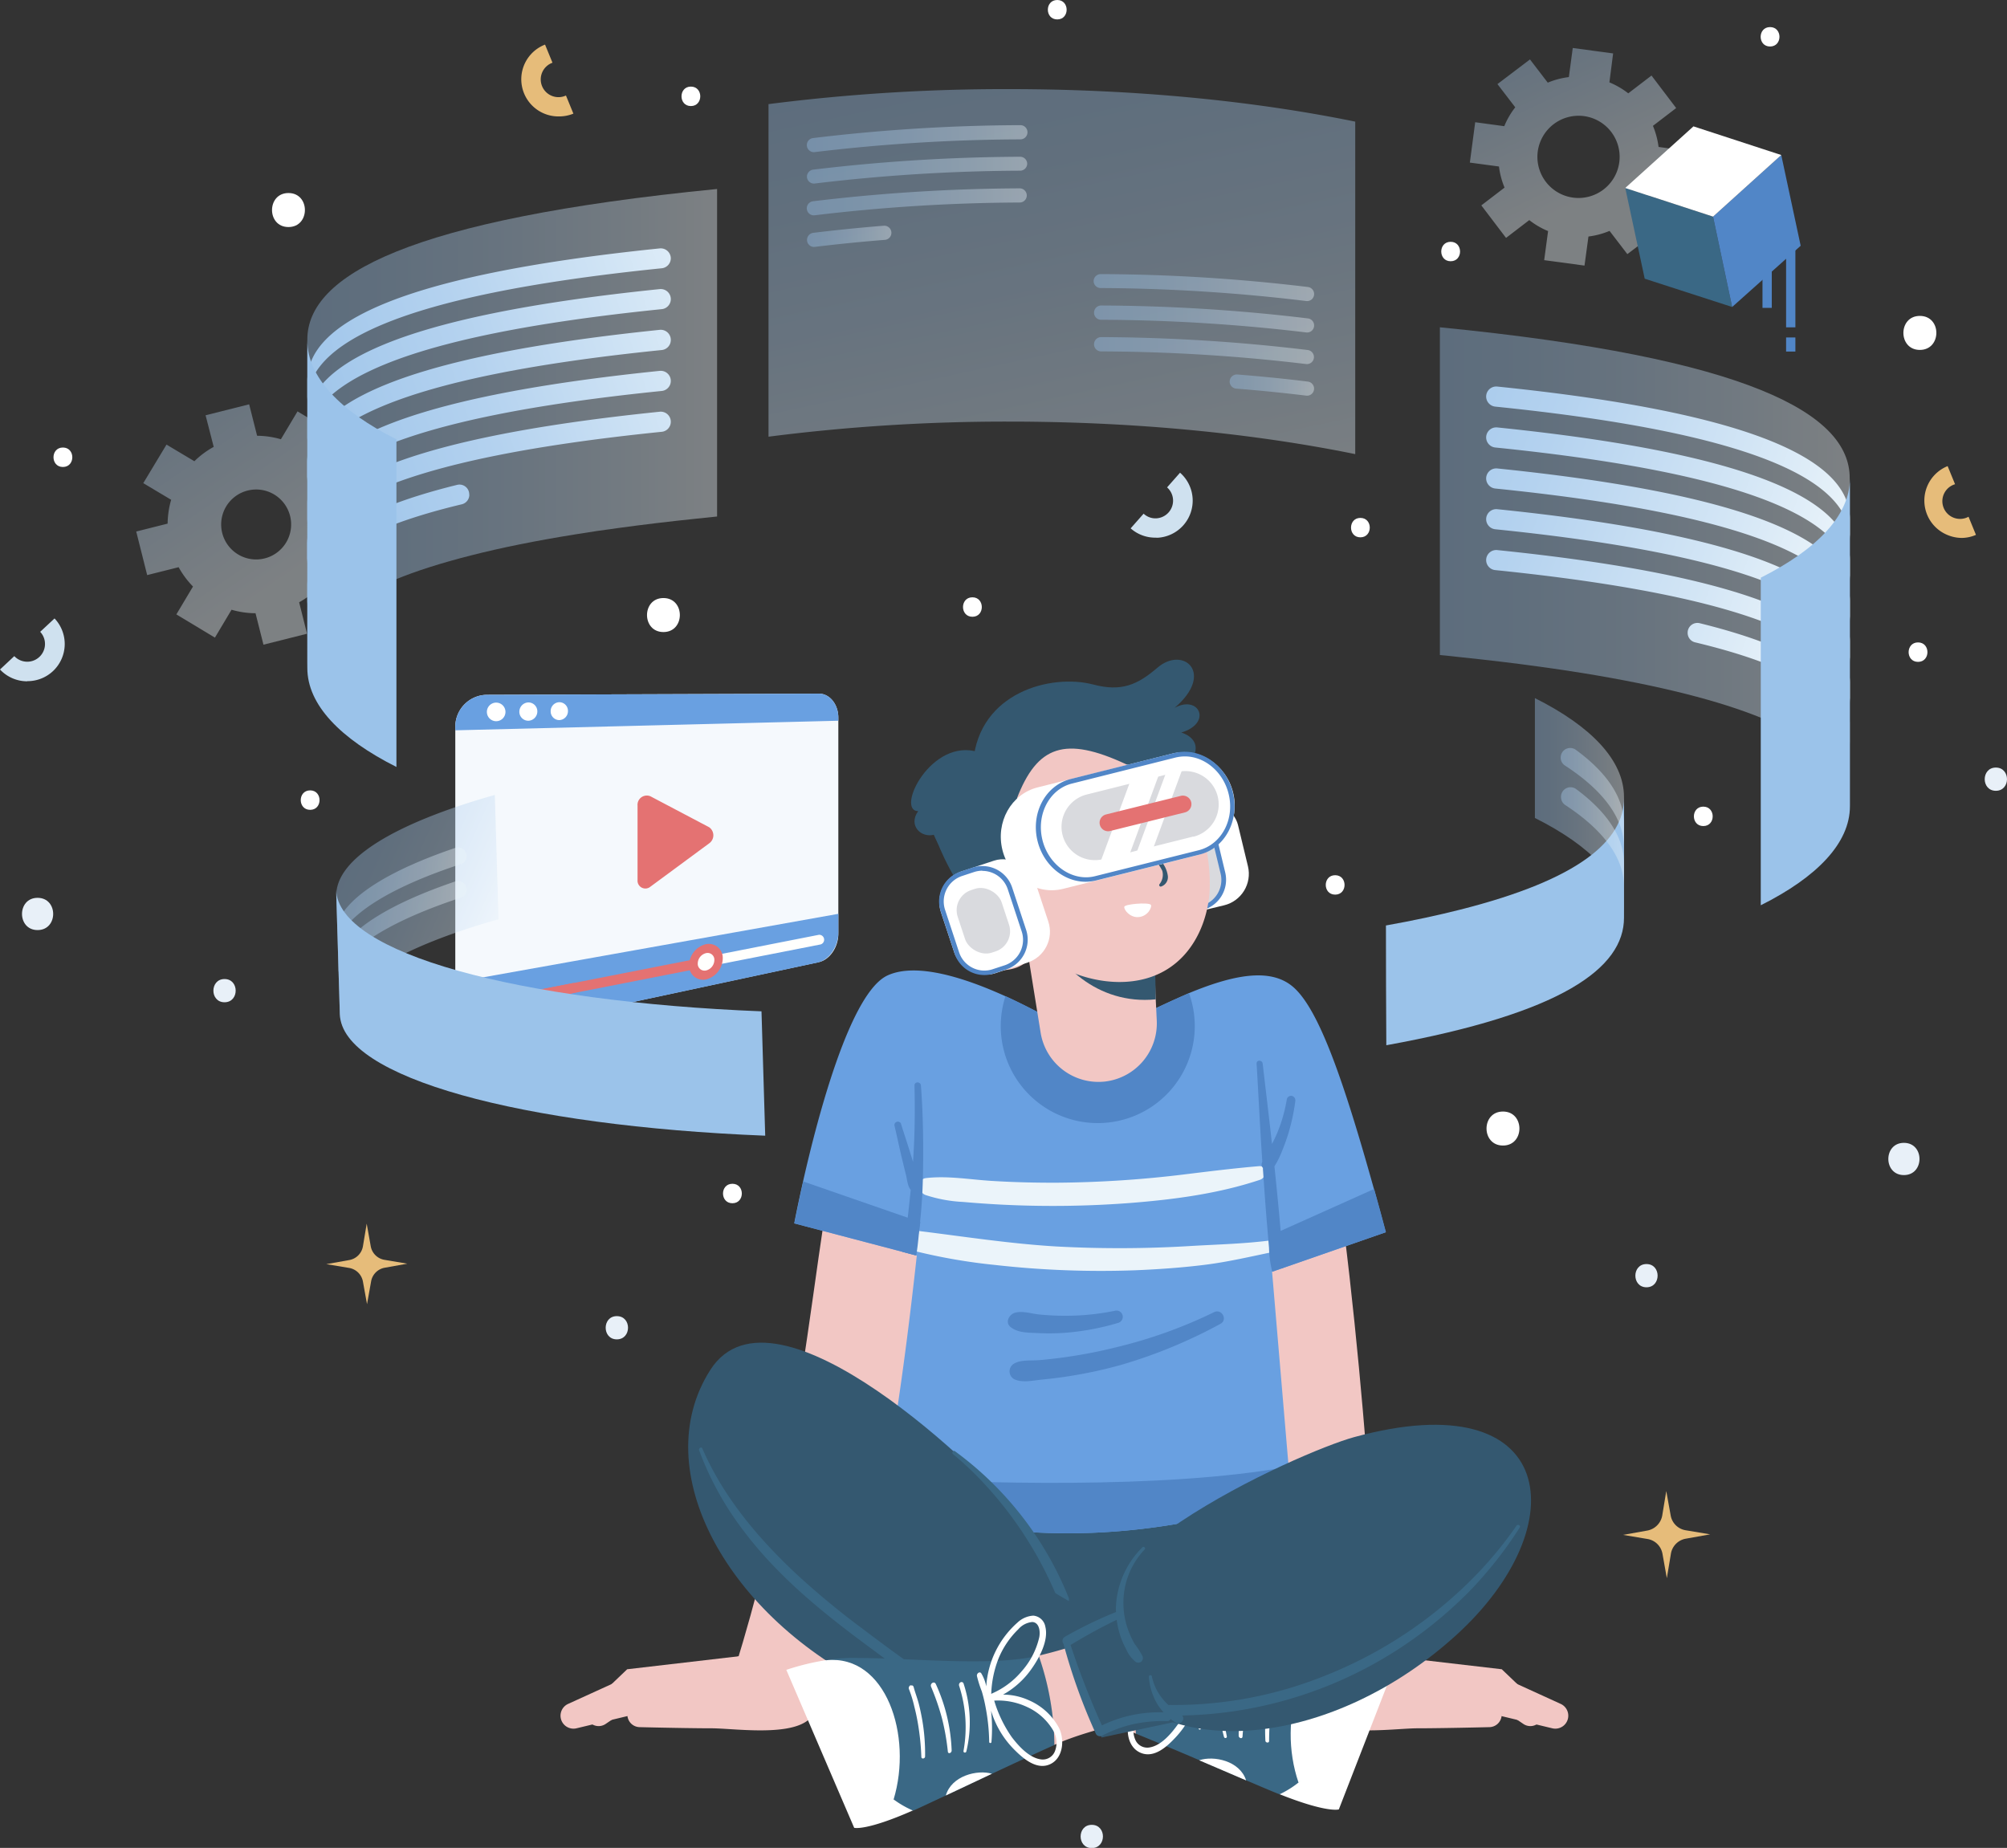 <?xml version="1.0" encoding="UTF-8"?> <svg xmlns="http://www.w3.org/2000/svg" xmlns:xlink="http://www.w3.org/1999/xlink" viewBox="0 0 432 397.76"><rect x="0" y="0" width="432" height="397.76" fill="#333333" stroke="none"/> <defs> <style>.cls-1{isolation:isolate;}.cls-2{fill:#f2c7c4;}.cls-3{fill:#345870;}.cls-4{fill:#69a0e1;}.cls-5{fill:#5186c7;}.cls-6{fill:#3a6885;}.cls-7{fill:#fff;}.cls-8{fill:#e0954a;}.cls-9{fill:#ebf4fa;}.cls-10{fill:#d9dade;}.cls-11{fill:#e47272;}.cls-12{fill:#e8f0f8;}.cls-13{fill:#e6bc7a;}.cls-14,.cls-15,.cls-16,.cls-26,.cls-35,.cls-36,.cls-37,.cls-38,.cls-47,.cls-48,.cls-49{opacity:0.4;mix-blend-mode:multiply;}.cls-14{fill:url(#linear-gradient);}.cls-15{fill:url(#linear-gradient-2);}.cls-17{fill:url(#linear-gradient-3);}.cls-18{fill:url(#linear-gradient-4);}.cls-19{fill:url(#linear-gradient-5);}.cls-20{fill:url(#linear-gradient-6);}.cls-21{fill:url(#linear-gradient-7);}.cls-22{fill:url(#linear-gradient-8);}.cls-23{fill:url(#linear-gradient-9);}.cls-24{fill:url(#linear-gradient-10);}.cls-25{fill:url(#linear-gradient-11);}.cls-26{fill:url(#linear-gradient-12);}.cls-27{fill:url(#linear-gradient-13);}.cls-28{fill:url(#linear-gradient-14);}.cls-29{fill:url(#linear-gradient-15);}.cls-30{fill:url(#linear-gradient-16);}.cls-31{fill:url(#linear-gradient-17);}.cls-32{fill:url(#linear-gradient-18);}.cls-33{fill:#9bc3ea;}.cls-34{fill:none;stroke:#5186c7;stroke-miterlimit:10;stroke-width:2px;}.cls-35{fill:url(#linear-gradient-19);}.cls-36{fill:url(#linear-gradient-20);}.cls-37{fill:url(#linear-gradient-21);}.cls-38{fill:url(#linear-gradient-22);}.cls-39{fill:url(#linear-gradient-23);}.cls-40{fill:url(#linear-gradient-24);}.cls-41{fill:url(#linear-gradient-25);}.cls-42{fill:url(#linear-gradient-26);}.cls-43{fill:url(#linear-gradient-27);}.cls-44{fill:url(#linear-gradient-28);}.cls-45{fill:#f5f9fd;}.cls-46{fill:#fffffd;}.cls-47{fill:url(#linear-gradient-29);}.cls-48{fill:url(#linear-gradient-30);}.cls-49{fill:url(#linear-gradient-31);}.cls-50{fill:#cfe1ef;}</style> <linearGradient id="linear-gradient" x1="28.16" y1="73.5" x2="62.32" y2="123.35" gradientUnits="userSpaceOnUse"> <stop offset="0" stop-color="#9bc3ea"></stop> <stop offset="1" stop-color="#ebf4fa"></stop> </linearGradient> <linearGradient id="linear-gradient-2" x1="324.9" y1="2.06" x2="343.47" y2="41.55" xlink:href="#linear-gradient"></linearGradient> <linearGradient id="linear-gradient-3" x1="217.57" y1="9.08" x2="241.1" y2="118.23" gradientUnits="userSpaceOnUse"> <stop offset="0" stop-color="#9bc3ea"></stop> <stop offset="0.19" stop-color="#a2c7eb"></stop> <stop offset="0.46" stop-color="#b4d2ef"></stop> <stop offset="0.78" stop-color="#d2e5f5"></stop> <stop offset="1" stop-color="#ebf4fa"></stop> </linearGradient> <linearGradient id="linear-gradient-4" x1="173.7" y1="29.86" x2="221.16" y2="29.86" xlink:href="#linear-gradient-3"></linearGradient> <linearGradient id="linear-gradient-5" x1="173.69" y1="36.66" x2="221.1" y2="36.66" xlink:href="#linear-gradient-3"></linearGradient> <linearGradient id="linear-gradient-6" x1="173.7" y1="43.46" x2="221.05" y2="43.46" xlink:href="#linear-gradient-3"></linearGradient> <linearGradient id="linear-gradient-7" x1="173.71" y1="50.89" x2="191.87" y2="50.89" xlink:href="#linear-gradient-3"></linearGradient> <linearGradient id="linear-gradient-8" x1="235.39" y1="61.88" x2="282.86" y2="61.88" xlink:href="#linear-gradient-3"></linearGradient> <linearGradient id="linear-gradient-9" x1="235.46" y1="68.68" x2="282.86" y2="68.68" xlink:href="#linear-gradient-3"></linearGradient> <linearGradient id="linear-gradient-10" x1="235.51" y1="75.48" x2="282.86" y2="75.48" xlink:href="#linear-gradient-3"></linearGradient> <linearGradient id="linear-gradient-11" x1="264.68" y1="82.91" x2="282.85" y2="82.91" xlink:href="#linear-gradient-3"></linearGradient> <linearGradient id="linear-gradient-12" x1="309.93" y1="121.92" x2="398.14" y2="121.92" xlink:href="#linear-gradient-3"></linearGradient> <linearGradient id="linear-gradient-13" x1="282.1" y1="65.93" x2="400.98" y2="109.66" xlink:href="#linear-gradient-3"></linearGradient> <linearGradient id="linear-gradient-14" x1="279.25" y1="73.68" x2="398.13" y2="117.41" xlink:href="#linear-gradient-3"></linearGradient> <linearGradient id="linear-gradient-15" x1="276.4" y1="81.43" x2="395.28" y2="125.16" xlink:href="#linear-gradient-3"></linearGradient> <linearGradient id="linear-gradient-16" x1="273.55" y1="89.19" x2="392.42" y2="132.91" xlink:href="#linear-gradient-3"></linearGradient> <linearGradient id="linear-gradient-17" x1="270.7" y1="96.94" x2="389.57" y2="140.67" xlink:href="#linear-gradient-3"></linearGradient> <linearGradient id="linear-gradient-18" x1="267.85" y1="104.69" x2="386.72" y2="148.42" xlink:href="#linear-gradient-3"></linearGradient> <linearGradient id="linear-gradient-19" x1="330.38" y1="173.82" x2="349.56" y2="173.82" xlink:href="#linear-gradient-3"></linearGradient> <linearGradient id="linear-gradient-20" x1="330.49" y1="171.69" x2="349.56" y2="171.69" xlink:href="#linear-gradient-3"></linearGradient> <linearGradient id="linear-gradient-21" x1="330.41" y1="180.23" x2="349.56" y2="180.23" xlink:href="#linear-gradient-3"></linearGradient> <linearGradient id="linear-gradient-22" x1="66.15" y1="92.15" x2="154.35" y2="92.15" xlink:href="#linear-gradient-3"></linearGradient> <linearGradient id="linear-gradient-23" x1="47.34" y1="84.7" x2="157.44" y2="48.2" xlink:href="#linear-gradient-3"></linearGradient> <linearGradient id="linear-gradient-24" x1="49.97" y1="92.63" x2="160.07" y2="56.13" xlink:href="#linear-gradient-3"></linearGradient> <linearGradient id="linear-gradient-25" x1="52.6" y1="100.55" x2="162.7" y2="64.06" xlink:href="#linear-gradient-3"></linearGradient> <linearGradient id="linear-gradient-26" x1="55.23" y1="108.48" x2="165.32" y2="71.98" xlink:href="#linear-gradient-3"></linearGradient> <linearGradient id="linear-gradient-27" x1="57.86" y1="116.41" x2="167.95" y2="79.91" xlink:href="#linear-gradient-3"></linearGradient> <linearGradient id="linear-gradient-28" x1="60.49" y1="124.34" x2="170.58" y2="87.84" xlink:href="#linear-gradient-3"></linearGradient> <linearGradient id="linear-gradient-29" x1="72.84" y1="187.75" x2="108.04" y2="203.53" xlink:href="#linear-gradient-3"></linearGradient> <linearGradient id="linear-gradient-30" x1="67.78" y1="191.26" x2="98.36" y2="193.02" xlink:href="#linear-gradient-3"></linearGradient> <linearGradient id="linear-gradient-31" x1="67.38" y1="198.34" x2="97.96" y2="200.11" xlink:href="#linear-gradient-3"></linearGradient> </defs> <g class="cls-1"> <g id="Слой_2" data-name="Слой 2"> <g id="OBJECTS"> <path class="cls-2" d="M290.23,354.19s22.39,6.35,33,6.78l12.71,5.8a2.79,2.79,0,0,1,.95,4.36h0a2.79,2.79,0,0,1-2.76.89l-11.33-2.72-28.49.21Z"></path> <path class="cls-2" d="M282.74,367.63c1.23,6.9,16.92,4.39,22.36,4.39,4.11,0,11.92-.16,15.49-.25a2.69,2.69,0,0,0,2.49-1.81h0A2.7,2.7,0,0,0,321,366.4l-12.72-2-19.41-10.59Z"></path> <path class="cls-2" d="M297,356.25l26.25,3.06,8,7.64a2.66,2.66,0,0,1,.24,3.59h0a2.67,2.67,0,0,1-3.58.55L321,366.4,297,367Z"></path> <path class="cls-2" d="M281.42,219.1C291.54,259,296,339.66,296,339.66l-29.7-1.41-3.1-111.54Z"></path> <path class="cls-2" d="M188.32,215.54c-14.85,41.08-10.62,80.59-30.17,143.75l17.39,8.34c23.58-41.53,36.31-140,36.31-140Z"></path> <path class="cls-2" d="M168,354.19s-22.39,6.35-33,6.78l-12.72,5.8a2.79,2.79,0,0,0-.95,4.36h0a2.79,2.79,0,0,0,2.76.89l11.33-2.72,28.49.21Z"></path> <path class="cls-2" d="M175.54,367.63c-1.23,6.9-16.93,4.39-22.37,4.39-4.11,0-11.91-.16-15.49-.25a2.69,2.69,0,0,1-2.49-1.81h0a2.7,2.7,0,0,1,2.13-3.56l12.72-2,19.41-10.59Z"></path> <path class="cls-2" d="M161.28,356.25,135,359.31l-8,7.64a2.66,2.66,0,0,0-.24,3.59h0a2.68,2.68,0,0,0,3.59.55l6.92-4.69,24,.57Z"></path> <path class="cls-3" d="M199.13,288.23l-13.9,46.63S182.89,372,228.44,371.2s53-28.6,53-28.6l-19.69-54.37Z"></path> <path class="cls-4" d="M190.6,318.16c-.62,3.19-1,4.6-1,4.6s34.74,17,88.29-.94l-.52-6.13-3.56-41.94h0l2-.69.37-.13,22.1-7.69q-1.29-4.87-2.54-9.3c-6.81-24.4-12-38.73-17.32-43.43-4.54-4-12-3.1-22.53,1.28a220.59,220.59,0,0,0-21.3,10.64,147.26,147.26,0,0,0-18.2-10c-9-4.08-19.19-7.27-25.32-4.48-8,3.63-15,30.13-18.22,44.38-1.21,5.38-1.9,9-1.9,9l23.34,6.14,2.63.69.31.08.11,0C194.46,296.55,191.92,311.37,190.6,318.16Z"></path> <path class="cls-5" d="M189.63,322.76s34.74,17,88.29-.94l-.52-6.13c-27,5-68.73,3.47-86.8,2.47C190,321.35,189.63,322.76,189.63,322.76Z"></path> <path class="cls-5" d="M274.68,265.39l1.17,7.66.37-.13,22.1-7.69q-1.29-4.87-2.54-9.3Z"></path> <path class="cls-5" d="M215.41,220.85a20.88,20.88,0,1,0,40.52-7.07,220.59,220.59,0,0,0-21.3,10.64,147.26,147.26,0,0,0-18.2-10A20.76,20.76,0,0,0,215.41,220.85Z"></path> <path class="cls-5" d="M218.22,293.55c1.49-.92,3.83-.63,5.54-.78s3.67-.37,5.5-.63a107.31,107.31,0,0,0,11-2.14,102.12,102.12,0,0,0,21.06-7.55c1.64-.82,3,1.6,1.41,2.49a107.34,107.34,0,0,1-21.47,8.87,97.79,97.79,0,0,1-11.39,2.45c-1.85.29-3.72.52-5.59.7s-4.27.76-6-.1A1.92,1.92,0,0,1,218.22,293.55Z"></path> <path class="cls-5" d="M218.28,282.64c1.6-.6,3.69.14,5.35.3,1.83.18,3.69.28,5.53.28A52.3,52.3,0,0,0,240,282.14a1.35,1.35,0,0,1,.69,2.61,54.23,54.23,0,0,1-11.5,2.14,47.78,47.78,0,0,1-5.74.06c-2-.1-4.34,0-5.94-1.32C216.32,284.69,217.16,283.06,218.28,282.64Z"></path> <path class="cls-3" d="M219.74,327.16c-7.2-9.43-53-53.91-66.84-32.29s3.78,53.32,35.49,68.6S247.33,363.31,219.74,327.16Z"></path> <path class="cls-6" d="M151.18,311.8c4.6,10.6,12.2,19.54,20.59,27.34a174.49,174.49,0,0,0,13.95,11.5c4.64,3.49,9.33,7,14.14,10.2s10,5.87,15.9,6.1c1.3.05,1.15,1.86-.08,2-5.34.45-10.47-2-14.91-4.75-4.92-3.06-9.58-6.63-14.23-10.07-9.74-7.2-19.23-14.94-26.54-24.68a66.75,66.75,0,0,1-9.51-17.24C150.32,311.7,151,311.33,151.18,311.8Z"></path> <path class="cls-6" d="M205.57,312.39A72.52,72.52,0,0,1,230,343.85c.55,1.35-1.53,2.29-2.08.93A82.27,82.27,0,0,0,211.51,319a71.07,71.07,0,0,0-6.38-6C204.77,312.69,205.18,312.1,205.57,312.39Z"></path> <path class="cls-7" d="M288.18,389.48,301.57,355a53.5,53.5,0,0,0-8.76-1.8l-17.4,33C285.72,390.31,288.18,389.48,288.18,389.48Z"></path> <path class="cls-6" d="M279.49,383.7a20.64,20.64,0,0,1-4.07,2.53c-1.89-.74-4.33-1.8-7.34-3.08-2.79-1.19-6.08-2.62-9.81-4.21-4-1.73-8.65-3.67-13.78-5.77a59.78,59.78,0,0,1,2.68-19.32h0c10.36,2.06,26.9-.44,38.82-.86a31.3,31.3,0,0,1,6.8.22C294.2,354.92,290.94,374.73,279.49,383.7Z"></path> <path class="cls-8" d="M227.47,347.22c-1.53-.71-3.16-1.5-4.92-2.39C224.31,345.72,225.94,346.52,227.47,347.22Z"></path> <path class="cls-8" d="M211.93,339.29h0l1.69.9C213.07,339.89,212.51,339.6,211.93,339.29Z"></path> <path class="cls-2" d="M247.17,353.85a59.78,59.78,0,0,0-2.68,19.32c-8.77-3.6-20.19-4.66-31.79-9l-.77-24.9,1.69.91,3.21,1.69c1,.55,2,1.06,3,1.54h0c.94.49,1.86,1,2.73,1.39h0c1.76.9,3.4,1.69,4.93,2.4,2.69,1.25,5.05,2.26,7.26,3.11l1.84.67c.3.11.61.22.92.31.59.21,1.17.39,1.75.57l.89.27,1.72.49C243.6,353.1,245.33,353.5,247.17,353.85Z"></path> <polygon class="cls-2" points="212.7 364.2 211.94 339.3 211.93 339.29 211.92 339.29 212.7 364.2"></polygon> <path class="cls-7" d="M268.22,383.23q-4.32-1.86-10.1-4.33C261.26,377.85,266.87,379,268.22,383.23Z"></path> <path class="cls-7" d="M292.82,353.21c3,4.42-.4,23.69-13.32,30.49C274.84,370.08,280,352.45,292.82,353.21Z"></path> <path class="cls-7" d="M248,345.2a2.89,2.89,0,0,0-2.51,2.5c-.62,3,1.55,6.67,3.32,9a18.35,18.35,0,0,0,6.31,5.28,13.79,13.79,0,0,0-5.56,1.43,13.35,13.35,0,0,0-6.24,6.18c-1.12,2.51-.71,6.48,2.21,7.71s5.71-1.39,7.5-3.31a20,20,0,0,0,4.78-8.66A35.47,35.47,0,0,0,258,372a.25.25,0,1,0,.49,0,41.72,41.72,0,0,1,.5-7.35c.18-1.19.41-2.37.7-3.52a22.81,22.81,0,0,0,.94-3.35c.06-.56-.65-1-1-.54a9,9,0,0,0-1,2.86,20,20,0,0,0-7.18-13.48A5.48,5.48,0,0,0,248,345.2Zm5.55,25.95c-1.46,2.05-3.63,4.61-6.16,5a2.81,2.81,0,0,1-3.08-1.81,5.12,5.12,0,0,1,.24-4.27,12.55,12.55,0,0,1,5.5-5.32,14.68,14.68,0,0,1,7-1.62l0,.05A27.22,27.22,0,0,1,253.58,371.15ZM251.31,348a18.63,18.63,0,0,1,4.51,6.2,23,23,0,0,1,1.83,7.52l-.12-.07a17.4,17.4,0,0,1-6.61-4.57,16.7,16.7,0,0,1-4-7.19c-.3-1.37-.06-3.21,1.41-3.33A4.47,4.47,0,0,1,251.31,348Z"></path> <path class="cls-7" d="M263.57,359.23a26.66,26.66,0,0,0-.11,14.64c.1.39.69.28.61-.11a31.3,31.3,0,0,1-.65-7.13,30.68,30.68,0,0,1,1.08-6.87.66.66,0,0,0-.16-.68.63.63,0,0,0-.24-.13A.45.45,0,0,0,263.57,359.23Z"></path> <path class="cls-7" d="M269.53,359.15a37.37,37.37,0,0,0-2.91,14.43c0,.58.79.81.83.21a49.9,49.9,0,0,1,1-7.17,53.94,53.94,0,0,1,2.11-6.89C270.82,359,269.84,358.46,269.53,359.15Z"></path> <path class="cls-7" d="M274.78,359.29l-.16,0c-.19,0-.28.24-.32.43-.29,1.22-.71,2.39-1,3.62s-.48,2.49-.64,3.75a42.41,42.41,0,0,0-.29,7.57c0,.5.8.6.8.09a55,55,0,0,1,.5-7.4c.17-1.17.38-2.33.63-3.47a24.44,24.44,0,0,1,1-3.76.66.66,0,0,0-.08-.59l-.08-.13A.36.36,0,0,0,274.78,359.29Z"></path> <polygon class="cls-3" points="211.66 366.58 227.77 370.46 235.31 347.7 208.22 331.87 211.66 366.58"></polygon> <path class="cls-3" d="M291.45,309.35c-11.44,3.13-69.85,28.84-55,49.82s50.83,16.52,76.91-7.13S335.31,297.36,291.45,309.35Z"></path> <path class="cls-7" d="M183.86,393.44l-14.61-34a53.07,53.07,0,0,1,8.69-2.11l18.57,32.37C186.35,394.18,183.86,393.44,183.86,393.44Z"></path> <path class="cls-6" d="M223.57,356.38A59.7,59.7,0,0,1,227,375.59c-5.06,2.28-9.58,4.38-13.57,6.26-3.68,1.72-6.91,3.26-9.66,4.55-3,1.38-5.37,2.53-7.22,3.34a20.92,20.92,0,0,1-4.16-2.38c-11.76-8.56-15.73-28.25-14.4-30a31.05,31.05,0,0,1,6.79-.47c11.92,0,28.54,1.91,38.83-.51Z"></path> <path class="cls-8" d="M243,349.05c1.5-.77,3.11-1.61,4.84-2.56Q245.27,347.92,243,349.05Z"></path> <path class="cls-8" d="M258.28,340.57h0l-1.65,1C257.16,341.21,257.71,340.9,258.28,340.57Z"></path> <path class="cls-2" d="M258.4,365.49c-11.44,4.72-22.82,6.19-31.45,10.1a59.7,59.7,0,0,0-3.38-19.21c1.83-.43,3.55-.89,5.28-1.4.57-.17,1.13-.36,1.7-.55l.88-.3c.57-.2,1.15-.4,1.73-.63.3-.1.61-.23.91-.34.59-.23,1.2-.48,1.81-.74,2.18-.93,4.51-2,7.15-3.37q2.25-1.14,4.84-2.56h0l2.68-1.49h0c.94-.52,1.9-1.07,2.9-1.64s2.06-1.18,3.15-1.82l1.65-1Z"></path> <polygon class="cls-2" points="258.4 365.49 258.27 340.58 258.27 340.57 258.29 340.57 258.4 365.49"></polygon> <path class="cls-7" d="M203.59,386.48c2.83-1.33,6.15-2.91,9.93-4.68C210.35,380.86,204.79,382.25,203.59,386.48Z"></path> <path class="cls-7" d="M177.94,357.36c-2.84,4.52,1.23,23.66,14.4,30C196.51,373.58,190.71,356.14,177.94,357.36Z"></path> <path class="cls-7" d="M219,349.27A20,20,0,0,0,212.29,363a8.76,8.76,0,0,0-1.08-2.82c-.32-.46-1,0-.93.57a24.14,24.14,0,0,0,1.05,3.32,33.45,33.45,0,0,1,.83,3.49,42.37,42.37,0,0,1,.76,7.33.25.25,0,1,0,.49,0,34.52,34.52,0,0,0-.09-6.67,19.94,19.94,0,0,0,5.09,8.48c1.86,1.86,4.76,4.37,7.62,3.05s3.14-5.32,1.93-7.79A13.35,13.35,0,0,0,221.5,366a13.55,13.55,0,0,0-5.6-1.23,18.29,18.29,0,0,0,6.11-5.51c1.69-2.37,3.73-6.14,3-9.09a2.88,2.88,0,0,0-2.6-2.4A5.44,5.44,0,0,0,219,349.27ZM214,366.06a.05.05,0,0,0,0,0,14.66,14.66,0,0,1,7.05,1.36,12.51,12.51,0,0,1,5.68,5.13,5.09,5.09,0,0,1,.39,4.26,2.81,2.81,0,0,1-3,1.91c-2.54-.31-4.8-2.79-6.33-4.79A27.14,27.14,0,0,1,214,366.06Zm8.18-16.92c1.47.07,1.78,1.89,1.52,3.27a16.66,16.66,0,0,1-3.78,7.33,17.43,17.43,0,0,1-6.45,4.81l-.11.08a22.78,22.78,0,0,1,1.55-7.58,18.66,18.66,0,0,1,4.29-6.36A4.5,4.5,0,0,1,222.21,349.14Z"></path> <path class="cls-7" d="M207.39,362.34A26.73,26.73,0,0,1,208,377c-.09.38-.68.3-.61-.1a28.84,28.84,0,0,0-.93-14,.64.64,0,0,1,.14-.67.65.65,0,0,1,.23-.15A.47.47,0,0,1,207.39,362.34Z"></path> <path class="cls-7" d="M201.42,362.47a37.46,37.46,0,0,1,3.42,14.32c0,.58-.76.83-.82.24a49.57,49.57,0,0,0-1.26-7.14,52.09,52.09,0,0,0-2.35-6.81C200.13,362.37,201.09,361.79,201.42,362.47Z"></path> <path class="cls-7" d="M196.18,362.8l.16,0c.19,0,.29.23.34.41.33,1.22.79,2.37,1.1,3.59s.57,2.47.78,3.73a42.1,42.1,0,0,1,.56,7.55c0,.5-.78.62-.8.12a54.77,54.77,0,0,0-.77-7.38c-.2-1.16-.45-2.32-.74-3.45a26.18,26.18,0,0,0-1.13-3.71.64.64,0,0,1,0-.6l.08-.13A.34.34,0,0,1,196.18,362.8Z"></path> <path class="cls-3" d="M258.61,337c-.63.19-30,15.53-30,15.53L237.11,374l28.46-6.06Z"></path> <path class="cls-6" d="M229.22,352.32a89.2,89.2,0,0,1,11-5.33,14.42,14.42,0,0,1,0-1.47,19.19,19.19,0,0,1,5.67-12.45c.31-.31.79.15.49.46a16.62,16.62,0,0,0-4.56,12.08,16.87,16.87,0,0,0,1.2,5.74,18.75,18.75,0,0,0,1.24,2.55,16.32,16.32,0,0,1,1.69,2.66,1,1,0,0,1-1.48,1.18,7,7,0,0,1-2.06-2.73,17.57,17.57,0,0,1-1.34-3.12,20.66,20.66,0,0,1-.71-3.21c-3.41,1.61-6.7,3.47-9.93,5.4a178.37,178.37,0,0,0,6.75,17.32,28.18,28.18,0,0,1,13.28-2.81,12,12,0,0,1-1.55-2.13,13.39,13.39,0,0,1-1.62-5.57.33.33,0,0,1,.64-.09,11.23,11.23,0,0,0,2.27,4.82,12.71,12.71,0,0,0,1.33,1.42A1.08,1.08,0,0,1,252,367a86.78,86.78,0,0,0,33.22-6.31,93.07,93.07,0,0,0,28.52-17.82,84.53,84.53,0,0,0,12.67-14.44c.29-.42,1-.05.7.38a86.46,86.46,0,0,1-10.68,13.57,90.54,90.54,0,0,1-13.3,11.18,88.82,88.82,0,0,1-31.59,13.7,87.64,87.64,0,0,1-17.08,2,1,1,0,0,1,.11,1.14,1.06,1.06,0,0,1-1.42.42,8.18,8.18,0,0,1-1.19-.79.76.76,0,0,1-.75.44,31,31,0,0,0-7.2.64,27.59,27.59,0,0,0-6.76,2.49,1,1,0,0,1-1.34-.34,125,125,0,0,1-7-19.44A1,1,0,0,1,229.22,352.32Z"></path> <path class="cls-9" d="M199.34,253.58c4.68-.53,9.4.32,14.09.61s9.26.4,13.9.39a238.26,238.26,0,0,0,27.87-1.82c5.25-.64,10.52-1.3,15.8-1.74,1.8-.15,1.69,2.43.25,2.92-8.95,3-18.53,4.26-27.93,5a218.92,218.92,0,0,1-28.29.33c-2.58-.14-5.14-.32-7.71-.55a30.32,30.32,0,0,1-8.13-1.5C197.61,256.61,197.32,253.81,199.34,253.58Z"></path> <path class="cls-9" d="M198,265c9.83,1.22,19.57,2.73,29.47,3.31a252.59,252.59,0,0,0,29.38-.14c5.63-.32,11.27-.46,16.85-1.2a1.26,1.26,0,0,1,.54,2.47c-4.87,1-9.72,2.15-14.65,2.78s-10.16,1-15.26,1.21a203,203,0,0,1-30.19-1.15,123,123,0,0,1-17-2.93C194.67,268.68,195.37,264.67,198,265Z"></path> <path class="cls-5" d="M271.63,250.28a1.07,1.07,0,0,0,.21,1.12c0,.09,0,.18,0,.26.27,3.79.52,7.58.84,11.37.16,1.84.31,3.7.47,5.55a24.18,24.18,0,0,0,.69,5.16l2.36-.82a28.82,28.82,0,0,0-.22-4.34q-.25-2.91-.52-5.82c-.32-3.7-.7-7.4-1.08-11.1l-.06-.61a17.89,17.89,0,0,0,1.52-3c.48-1.16.92-2.34,1.31-3.54a43.34,43.34,0,0,0,1.66-7.47,1,1,0,0,0-.68-1.13.93.93,0,0,0-1.14.66,32.46,32.46,0,0,1-2,7.12c-.35.87-.77,1.72-1.2,2.55-.63-5.77-1.34-11.52-2-17.29-.09-.82-1.35-.86-1.31,0,.42,7,.75,14.08,1.23,21.11Z"></path> <path class="cls-5" d="M192.51,242.19c.57,2.42,1.07,4.84,1.65,7.25.29,1.19.57,2.37.87,3.55.24,1,.33,2.34,1,3.13-.24,2.32-.48,4.63-.76,6.94-.25,2.13-.68,4.28-1,6.42l2.94.77c.41-2.38.57-4.85.83-7.19.34-3.2.54-6.39.61-9.61.14-6.62.07-13.18-.42-19.78-.06-.89-1.42-.91-1.39,0,.13,5.45.07,11-.32,16.44-.11-.4-.23-.81-.36-1.2-.72-2.39-1.52-4.73-2.25-7.1A.75.75,0,0,0,192.51,242.19Z"></path> <path class="cls-5" d="M171,263.34l23.34,6.14,2.63.69,1.14-7.11-25.21-8.74C171.68,259.7,171,263.34,171,263.34Z"></path> <rect class="cls-7" x="246.53" y="172.96" width="21.31" height="23.09" rx="6.97" transform="translate(-36.09 65.45) rotate(-13.56)"></rect> <path class="cls-10" d="M254.51,196.33a6.24,6.24,0,0,1-6.08-4.79l-2.24-9.31a6.25,6.25,0,0,1,4.61-7.55l2.63-.64a6.7,6.7,0,0,1,1.47-.17,6.24,6.24,0,0,1,6.08,4.79l2.25,9.31a6.25,6.25,0,0,1-4.62,7.55l-2.63.63A6.1,6.1,0,0,1,254.51,196.33Z"></path> <path class="cls-5" d="M254.91,174.37h0a5.74,5.74,0,0,1,5.59,4.41l2.24,9.3A5.76,5.76,0,0,1,258.5,195l-2.63.64a6.31,6.31,0,0,1-1.36.16,5.75,5.75,0,0,1-5.59-4.41l-2.25-9.31a5.78,5.78,0,0,1,4.25-7l2.63-.63a5.68,5.68,0,0,1,1.36-.16m0-1a6.65,6.65,0,0,0-1.59.19l-2.63.63a6.77,6.77,0,0,0-5,8.15l2.25,9.31a6.75,6.75,0,0,0,6.56,5.18,6.65,6.65,0,0,0,1.59-.19l2.63-.64a6.74,6.74,0,0,0,5-8.15l-2.24-9.31a6.76,6.76,0,0,0-6.56-5.17Z"></path> <path class="cls-3" d="M209.3,194.21c-5.07-5.65-8.17-14.56-8.17-14.56-2.81.82-5.73-1.93-3.5-5.05-4.93-.1,2.84-16,13.06-12.68l8.25,29.33Z"></path> <path class="cls-3" d="M250.63,155.68c8.65,10.8,7.49,25.59,7.49,25.59L244,159.53Z"></path> <path class="cls-2" d="M248.17,192.15l.24,10,.29,11.52.29,6a12.61,12.61,0,0,1-11.21,13.14h0A12.61,12.61,0,0,1,224,222.33l-5.68-35.26Z"></path> <path class="cls-3" d="M248.48,200l.29,15.11c-12.77,1.28-21.53-8-23.86-14.92C230.4,198.38,248.48,200,248.48,200Z"></path> <path class="cls-2" d="M211.81,191.34c-2.65-.27-5.59.8-6.79,3.16-1,2-.63,4.38.2,6.43a13.31,13.31,0,0,0,5.34,6.49,9.65,9.65,0,0,0,8.22.87,7.59,7.59,0,0,0,4.9-6.43C224,196.39,216.55,191.82,211.81,191.34Z"></path> <path class="cls-3" d="M217.53,200c-2.57-1.78-5.27-1.68-8.18-.93-.43.12-.33.85.13.79,2.38-.31,5.14,1.06,6.84,2.3a1.23,1.23,0,0,0,1,.11,1.27,1.27,0,0,0,.73-.58A1.29,1.29,0,0,0,217.53,200Z"></path> <path class="cls-2" d="M248.15,161.34a15.17,15.17,0,0,0-9.37-3.08c-8.87-.19-19.12,5.24-23.43,11.66-6.3,9.38-4.29,20.59,2,29a31.81,31.81,0,0,0,11,9.3c7.53,3.85,17.24,4.68,24-.34,4.92-3.61,7.57-9.77,8-15.87C260.93,181.67,256.45,168,248.15,161.34Z"></path> <path class="cls-3" d="M252.09,179.52a2.22,2.22,0,0,1-.53,2.91c-.83.44-2-.15-2.5-1.32a2.21,2.21,0,0,1,.52-2.91C250.42,177.76,251.54,178.35,252.09,179.52Z"></path> <path class="cls-3" d="M239.05,185.1a2.23,2.23,0,0,1-.53,2.92c-.83.44-2-.16-2.5-1.33a2.21,2.21,0,0,1,.52-2.91C237.38,183.34,238.5,183.93,239.05,185.1Z"></path> <path class="cls-3" d="M249.63,185.07c-2.13-2.48-4.38-4.84-6.66-7.19-.22-.23-.6.06-.39.31,1.69,2.06,3.39,4.08,5.18,6.06a10.88,10.88,0,0,1,2.41,3.17,3.2,3.2,0,0,1-.6,2.91.33.33,0,0,0,.31.51,2.13,2.13,0,0,0,1.5-2.24A6,6,0,0,0,249.63,185.07Z"></path> <path class="cls-3" d="M252.75,167.09c-1.27-1.75-6.87.5-7.15,2.66C245.25,172.56,254.94,170.11,252.75,167.09Z"></path> <path class="cls-3" d="M233,175.89c-1.67-1.91-7.87,1.27-8,3.81C224.85,184.13,235,178.23,233,175.89Z"></path> <path class="cls-7" d="M242,195.19c.08-.59,5.12-1,5.7-.45.36.37-.54,2.54-2.69,2.67C243.24,197.52,241.9,195.87,242,195.19Z"></path> <path class="cls-3" d="M217.83,169.92c5,7.83,6.12,25.66,0,23.54s-8.26-2-8.26-2C188.59,170.86,203.86,154,217.83,169.92Z"></path> <path class="cls-3" d="M218.83,172c4.44-11.6,10.46-13.58,23.51-7.52,3.86,1.79,14.42,1.41,15-3,.37-2.9-3.08-3.8-3.08-3.8,6.77-2,3.84-8.22-1.44-5.31,8.75-7.42,1.91-13.44-3.67-8.66-4.3,3.68-7.72,5.24-13.81,3.64-9.07-2.39-24.61,1.67-25.86,16.66Z"></path> <path class="cls-7" d="M228.84,191.32l29-7.27c5.7-1.43,9.08-7.49,7.56-13.52h0c-1.52-6-7.37-9.75-13.06-8.32l-29,7.28c-5.7,1.43-9.08,7.48-7.56,13.51h0C217.3,189,223.15,192.76,228.84,191.32Z"></path> <path class="cls-5" d="M255.06,162.82c4.27,0,8.22,3.35,9.38,8,1.39,5.48-1.49,10.95-6.4,12.19l-22.26,5.57a8.11,8.11,0,0,1-2,.26c-4.28,0-8.23-3.35-9.39-8-1.38-5.49,1.49-11,6.4-12.19L253,163.07a8.68,8.68,0,0,1,2-.25m0-1a9.22,9.22,0,0,0-2.27.28l-22.26,5.58c-5.46,1.37-8.65,7.37-7.13,13.4,1.31,5.2,5.68,8.72,10.36,8.72a9.36,9.36,0,0,0,2.27-.29l22.26-5.57c5.45-1.37,8.64-7.38,7.12-13.41h0c-1.31-5.19-5.68-8.71-10.35-8.71Z"></path> <path class="cls-10" d="M256.84,180.07l-9.26,2.32-3.09.77-1.32.34-5.41,1.35-.29.08a8.45,8.45,0,0,1-1.21.19A7.17,7.17,0,0,1,234,171l9.81-2.46,5.4-1.35,1.32-.33,2.84-.71.24,0a5.61,5.61,0,0,1,1-.15,7.17,7.17,0,0,1,2.3,14.1Z"></path> <polygon class="cls-7" points="249.75 165.94 242.83 184.71 236.6 186.27 243.53 167.5 249.75 165.94"></polygon> <path class="cls-7" d="M254.83,164.68l-6.92,18.75-3.56.89,6.92-18.76,3.28-.82A2.8,2.8,0,0,1,254.83,164.68Z"></path> <path class="cls-11" d="M255.06,174.87l-16.09,4a1.83,1.83,0,0,1-2.23-1.33h0a1.83,1.83,0,0,1,1.34-2.23l16.09-4a1.85,1.85,0,0,1,2.23,1.34h0A1.84,1.84,0,0,1,255.06,174.87Z"></path> <rect class="cls-7" x="203.43" y="185.84" width="21.31" height="23.09" rx="6.97" transform="translate(-51.1 77.1) rotate(-18.28)"></rect> <rect class="cls-10" x="206.68" y="191.1" width="9.96" height="14.18" rx="4.56" transform="translate(474.81 319.99) rotate(161.72)"></rect> <path class="cls-5" d="M211.45,187.46h0a5.76,5.76,0,0,1,5.47,3.95l3,9.09a5.78,5.78,0,0,1-3.66,7.28l-2.57.84a5.63,5.63,0,0,1-1.81.3,5.74,5.74,0,0,1-5.46-4l-3-9.09a5.77,5.77,0,0,1,3.66-7.27l2.57-.85a5.91,5.91,0,0,1,1.81-.29m0-1a6.81,6.81,0,0,0-2.12.34l-2.57.85a6.76,6.76,0,0,0-4.3,8.53l3,9.1a6.75,6.75,0,0,0,6.41,4.64,6.54,6.54,0,0,0,2.12-.35l2.57-.84a6.77,6.77,0,0,0,4.3-8.54l-3-9.09a6.74,6.74,0,0,0-6.41-4.64Z"></path> <path class="cls-12" d="M132.77,283.3c-3.2,0-3.2,5,0,5S136,283.3,132.77,283.3Z"></path> <path class="cls-12" d="M235,392.8c-3.2,0-3.2,5,0,5S238.21,392.8,235,392.8Z"></path> <path class="cls-12" d="M354.4,272.09c-3.19,0-3.19,5,0,5S357.6,272.09,354.4,272.09Z"></path> <path class="cls-12" d="M429.6,165.22c-3.19,0-3.2,5,0,5S432.8,165.22,429.6,165.22Z"></path> <path class="cls-12" d="M48.33,210.74c-3.19,0-3.2,5,0,5S51.53,210.74,48.33,210.74Z"></path> <path class="cls-12" d="M8.09,193.26c-4.47,0-4.47,6.94,0,6.94S12.57,193.26,8.09,193.26Z"></path> <path class="cls-12" d="M409.81,246c-4.47,0-4.47,6.94,0,6.94S414.29,246,409.81,246Z"></path> <path class="cls-13" d="M357.79,326.23l.87-5.28.95,5.27a3.91,3.91,0,0,0,3.21,3.17l5.28.88-5.26.94a3.93,3.93,0,0,0-3.18,3.22l-.88,5.28-.94-5.27a3.92,3.92,0,0,0-3.22-3.17l-5.27-.88,5.26-.94A4,4,0,0,0,357.79,326.23Z"></path> <path class="cls-13" d="M78.12,268.27l.81-4.88.87,4.87a3.61,3.61,0,0,0,3,2.93l4.87.82-4.86.87a3.62,3.62,0,0,0-2.94,3L79,280.73l-.88-4.87a3.64,3.64,0,0,0-3-2.94l-4.88-.81,4.87-.87A3.62,3.62,0,0,0,78.12,268.27Z"></path> <path class="cls-14" d="M72.35,93.55l-8.31-5-3.58,6a18.71,18.71,0,0,0-5.12-.75l-1.71-6.77-9.38,2.36L46,96.19a18.58,18.58,0,0,0-4.16,3.09l-6-3.58-5,8.3,6,3.58a19.19,19.19,0,0,0-.76,5.13l-6.76,1.7,2.36,9.38,6.77-1.7a19,19,0,0,0,3.09,4.16l-3.58,6,8.3,5,3.58-6A18.77,18.77,0,0,0,55,132l1.71,6.77,9.38-2.36-1.7-6.77a19.07,19.07,0,0,0,4.15-3.09l6,3.58,5-8.31-6-3.57a19.18,19.18,0,0,0,.75-5.13l6.77-1.7L78.62,102l-6.76,1.7a19.13,19.13,0,0,0-3.09-4.16ZM59,106.43A7.53,7.53,0,1,1,48.69,109,7.54,7.54,0,0,1,59,106.43Z"></path> <path class="cls-15" d="M347.22,11.5l-8.69-1.17-.84,6.26a17.37,17.37,0,0,0-4.54,1.2l-3.83-5-7,5.31,3.83,5a17,17,0,0,0-2.36,4.06l-6.26-.85L316.38,35l6.27.84a17.09,17.09,0,0,0,1.2,4.54l-5,3.83,5.32,7,5-3.83a17.18,17.18,0,0,0,4.05,2.36L332.38,56l8.68,1.17.85-6.26a17.11,17.11,0,0,0,4.54-1.21l3.83,5,7-5.31-3.84-5a17.08,17.08,0,0,0,2.37-4.06l6.26.85,1.17-8.69L357,31.63a17.49,17.49,0,0,0-1.21-4.54l5-3.83-5.31-7-5,3.83a17.45,17.45,0,0,0-4.06-2.36ZM341,25a8.85,8.85,0,1,1-10,7.59A8.87,8.87,0,0,1,341,25Z"></path> <g class="cls-16"> <path class="cls-17" d="M165.42,22.41V94a401.65,401.65,0,0,1,51.73-3.25c27.24,0,52.73,2.56,74.56,7V26.18c-21.83-4.46-47.32-7-74.56-7A401.65,401.65,0,0,0,165.42,22.41Z"></path> </g> <g class="cls-16"> <path class="cls-18" d="M219.63,26.94A382.74,382.74,0,0,0,175,29.72a1.51,1.51,0,0,0-1.33,1.52v0a1.51,1.51,0,0,0,1.69,1.5A381.43,381.43,0,0,1,219.65,30a1.52,1.52,0,0,0,1.51-1.5v0A1.52,1.52,0,0,0,219.63,26.94Z"></path> <path class="cls-19" d="M219.56,33.74A386.08,386.08,0,0,0,175,36.52,1.53,1.53,0,0,0,173.69,38v0a1.51,1.51,0,0,0,1.7,1.5,382.46,382.46,0,0,1,44.2-2.76,1.52,1.52,0,0,0,1.51-1.5v0A1.53,1.53,0,0,0,219.56,33.74Z"></path> <path class="cls-20" d="M219.51,40.54A385,385,0,0,0,175,43.32a1.53,1.53,0,0,0-1.34,1.52v0a1.51,1.51,0,0,0,1.7,1.5,381.59,381.59,0,0,1,44.14-2.75,1.52,1.52,0,0,0,1.51-1.51v0A1.54,1.54,0,0,0,219.51,40.54Z"></path> <path class="cls-21" d="M190.22,48.59c-5.13.41-10.2.92-15.18,1.53a1.53,1.53,0,0,0-1.33,1.52v0a1.5,1.5,0,0,0,1.69,1.5q7.42-.9,15.07-1.51a1.52,1.52,0,0,0,1.4-1.5v0A1.53,1.53,0,0,0,190.22,48.59Z"></path> </g> <g class="cls-16"> <path class="cls-22" d="M236.93,59a382.74,382.74,0,0,1,44.6,2.78,1.52,1.52,0,0,1,1.33,1.52v0a1.51,1.51,0,0,1-1.69,1.5A381.43,381.43,0,0,0,236.91,62a1.51,1.51,0,0,1-1.51-1.5v0A1.53,1.53,0,0,1,236.93,59Z"></path> <path class="cls-23" d="M237,65.76a383.86,383.86,0,0,1,44.53,2.78,1.52,1.52,0,0,1,1.33,1.52v0a1.51,1.51,0,0,1-1.69,1.5A382.74,382.74,0,0,0,237,68.83a1.51,1.51,0,0,1-1.51-1.5v0A1.53,1.53,0,0,1,237,65.76Z"></path> <path class="cls-24" d="M237,72.56a385.07,385.07,0,0,1,44.48,2.78,1.53,1.53,0,0,1,1.34,1.52v0a1.51,1.51,0,0,1-1.7,1.5A381.73,381.73,0,0,0,237,75.64a1.52,1.52,0,0,1-1.51-1.51v0A1.53,1.53,0,0,1,237,72.56Z"></path> <path class="cls-25" d="M266.33,80.61q7.71.61,15.19,1.53a1.53,1.53,0,0,1,1.33,1.52v0a1.51,1.51,0,0,1-1.7,1.5c-4.94-.6-10-1.11-15.06-1.51a1.53,1.53,0,0,1-1.41-1.5v0A1.54,1.54,0,0,1,266.33,80.61Z"></path> </g> <path class="cls-26" d="M309.93,70.45V141c1.5.14,3,.29,4.42.46,5.95.62,11.51,1.28,16.73,2,3.27.44,6.39.91,9.39,1.39,8.54,1.38,15.95,2.89,22.37,4.51,25.81,6.52,35.3,14.91,35.3,24.06V102.87C398.14,89.08,376.55,77,309.93,70.45Z"></path> <path class="cls-27" d="M319.89,85.37h0a2.19,2.19,0,0,0,2,2.16c57.56,5.86,76.29,16.47,76.29,28.57v-4.37c0-12.07-18.63-22.66-75.86-28.52A2.17,2.17,0,0,0,319.89,85.37Z"></path> <path class="cls-28" d="M319.89,94.17h0a2.19,2.19,0,0,0,2,2.16c57.56,5.86,76.29,16.47,76.29,28.57v-4.37c0-12.07-18.63-22.66-75.86-28.52A2.17,2.17,0,0,0,319.89,94.17Z"></path> <path class="cls-29" d="M319.89,103h0a2.19,2.19,0,0,0,2,2.16c57.56,5.86,76.29,16.47,76.29,28.57v-4.37c0-12.07-18.63-22.66-75.86-28.52A2.17,2.17,0,0,0,319.89,103Z"></path> <path class="cls-30" d="M319.89,111.77h0a2.19,2.19,0,0,0,2,2.16c57.56,5.86,76.29,16.47,76.29,28.57v-4.37c0-12.07-18.63-22.66-75.86-28.52A2.17,2.17,0,0,0,319.89,111.77Z"></path> <path class="cls-31" d="M319.89,120.57h0a2.17,2.17,0,0,0,2,2.15c57.56,5.87,76.29,16.48,76.29,28.58v-4.37c0-12.07-18.63-22.66-75.86-28.52A2.17,2.17,0,0,0,319.89,120.57Z"></path> <path class="cls-32" d="M363.26,136.21a2.1,2.1,0,0,1,2.61-2.06c23.61,5.82,32.27,13.35,32.27,21.58v4.37c0-8.34-8.9-16-33.26-21.83a2.09,2.09,0,0,1-1.62-2Z"></path> <path class="cls-33" d="M379,124.35v70.51c12.1-6.05,19.19-13.39,19.19-21.3V103.05C398.14,111,391.05,118.29,379,124.35Z"></path> <polygon class="cls-6" points="354.02 59.99 372.84 66.08 368.73 46.63 349.83 40.46 354.02 59.99"></polygon> <polygon class="cls-5" points="372.84 66.08 387.59 52.9 383.41 33.37 368.73 46.63 372.84 66.08"></polygon> <polygon class="cls-7" points="349.83 40.46 368.73 46.63 383.41 33.37 364.51 27.2 349.83 40.46"></polygon> <line class="cls-34" x1="385.45" y1="70.46" x2="385.45" y2="49.37"></line> <line class="cls-34" x1="385.45" y1="72.64" x2="385.45" y2="75.67"></line> <line class="cls-34" x1="380.37" y1="66.27" x2="380.37" y2="55.95"></line> <path class="cls-35" d="M330.38,176.07v-25.8c12.1,6.06,19.18,13.39,19.18,21.3v25.8C349.56,189.46,342.48,182.13,330.38,176.07Z"></path> <path class="cls-33" d="M314.27,195.81c-4.75,1.2-10,2.34-15.95,3.4q0,12.9.08,25.78c37.88-6.87,51.16-16.63,51.16-27.45V171.75C349.56,180.89,340.07,189.29,314.27,195.81Z"></path> <path class="cls-36" d="M335.93,163.06v.06a2,2,0,0,0,.95,1.68c8.08,5.26,12.68,11.24,12.68,17.6v-5c0-5.73-3.73-11.15-10.37-16A2.05,2.05,0,0,0,335.93,163.06Z"></path> <path class="cls-37" d="M336,171.61v0a2.07,2.07,0,0,0,.95,1.7c8,5.24,12.61,11.21,12.61,17.55v-5c0-5.7-3.7-11.11-10.29-16A2.05,2.05,0,0,0,336,171.61Z"></path> <path class="cls-38" d="M154.35,40.68v70.5l-4.42.46q-8.91.93-16.72,2c-3.28.43-6.4.9-9.4,1.39-8.53,1.37-16,2.88-22.37,4.51-25.8,6.52-35.29,14.91-35.29,24.06V73.1C66.15,59.3,87.73,47.23,154.35,40.68Z"></path> <path class="cls-39" d="M144.39,55.59h0a2.17,2.17,0,0,1-2,2.16C84.87,63.61,66.15,74.22,66.15,86.33V82c0-12.08,18.63-22.66,75.85-28.53A2.17,2.17,0,0,1,144.39,55.59Z"></path> <path class="cls-40" d="M144.39,64.39h0a2.17,2.17,0,0,1-2,2.16C84.87,72.41,66.15,83,66.15,95.12V90.75c0-12.07,18.63-22.65,75.85-28.52A2.17,2.17,0,0,1,144.39,64.39Z"></path> <path class="cls-41" d="M144.39,73.19h0a2.17,2.17,0,0,1-2,2.16c-57.56,5.86-76.28,16.47-76.28,28.57V99.55C66.15,87.48,84.78,76.9,142,71A2.17,2.17,0,0,1,144.39,73.19Z"></path> <path class="cls-42" d="M144.39,82h0a2.17,2.17,0,0,1-2,2.16C84.87,90,66.15,100.62,66.15,112.72v-4.37c0-12.07,18.63-22.66,75.85-28.52A2.17,2.17,0,0,1,144.39,82Z"></path> <path class="cls-43" d="M144.39,90.79h0a2.17,2.17,0,0,1-2,2.16c-57.56,5.86-76.28,16.47-76.28,28.57v-4.37c0-12.07,18.63-22.66,75.85-28.52A2.17,2.17,0,0,1,144.39,90.79Z"></path> <path class="cls-44" d="M101,106.44a2.1,2.1,0,0,0-2.61-2.07C74.8,110.19,66.15,117.73,66.15,126v4.37c0-8.34,8.89-16,33.25-21.82a2.11,2.11,0,0,0,1.62-2Z"></path> <path class="cls-33" d="M85.33,94.57v70.52C73.24,159,66.15,151.7,66.15,143.79V73.27C66.15,81.17,73.24,88.51,85.33,94.57Z"></path> <path class="cls-45" d="M180.45,154.49V201c0,2.87-1.85,5.59-4.16,6.09l-71.45,15.29c-3.74.8-6.84-1.57-6.84-5.31V156.36a6.87,6.87,0,0,1,6.84-6.8l71.45-.25C178.6,149.31,180.45,151.62,180.45,154.49Z"></path> <path class="cls-4" d="M180.45,154.49v.65L98,157.2v-.84a6.87,6.87,0,0,1,6.84-6.8l71.45-.25C178.6,149.31,180.45,151.62,180.45,154.49Z"></path> <path class="cls-7" d="M108.8,153.24a2,2,0,0,1-2,2,2,2,0,0,1-2-2,2,2,0,0,1,2-2A2,2,0,0,1,108.8,153.24Z"></path> <path class="cls-7" d="M115.66,153.14a2,2,0,0,1-1.92,2,1.92,1.92,0,0,1-1.95-1.94,2,2,0,0,1,1.95-2A1.92,1.92,0,0,1,115.66,153.14Z"></path> <path class="cls-7" d="M122.25,153.05A1.92,1.92,0,0,1,120.4,155a1.86,1.86,0,0,1-1.87-1.9,1.92,1.92,0,0,1,1.87-1.95A1.86,1.86,0,0,1,122.25,153.05Z"></path> <path class="cls-11" d="M140,171.4l12.65,6.67a2.12,2.12,0,0,1,0,3.46L140,190.86a1.69,1.69,0,0,1-2.77-1.44v-16A2,2,0,0,1,140,171.4Z"></path> <path class="cls-4" d="M176,207.19l-70.66,15.12c-4,.86-7.33-1.68-7.33-5.7v-5.17l82.45-14.74v4C180.45,203.74,178.47,206.66,176,207.19Z"></path> <path class="cls-11" d="M152.17,207.65c0-.56,0-1.13,0-1.69l-37.68,7.4a1.06,1.06,0,0,0,.2,2.09l.2,0,37.31-7.33C152.16,208,152.16,207.8,152.17,207.65Z"></path> <path class="cls-46" d="M176.25,201.22l-22.7,4.46c.08.58.14,1.17.2,1.76,0,.11,0,.23,0,.34l22.89-4.49a1.06,1.06,0,0,0-.41-2.07Z"></path> <path class="cls-11" d="M104.43,217.45a1.06,1.06,0,0,1-.2-2.09l18.91-3.71a1.06,1.06,0,1,1,.41,2.07l-18.91,3.71A.75.75,0,0,1,104.43,217.45Z"></path> <path class="cls-11" d="M155.57,206.32a4.75,4.75,0,0,1-3.58,4.5,3,3,0,0,1-3.66-3.08,4.74,4.74,0,0,1,3.66-4.51A3,3,0,0,1,155.57,206.32Z"></path> <path class="cls-46" d="M153.76,206.68a2.33,2.33,0,0,1-1.77,2.21,1.46,1.46,0,0,1-1.8-1.51,2.33,2.33,0,0,1,1.8-2.22A1.45,1.45,0,0,1,153.76,206.68Z"></path> <path class="cls-47" d="M72.39,192.89a.15.15,0,0,0,0,.06l.8,26.7c-.24-8,12.75-15.74,34.12-21.78l-.8-26.76C85.14,177.15,72.15,184.85,72.39,192.89Z"></path> <path class="cls-48" d="M98,182.51c-13.93,4.73-23,10.26-25.34,16.06,0,1.2.08,2.4.11,3.6,2.6-5.86,12-11.42,26.4-16.16a1.83,1.83,0,0,0,1.27-1.81h0A1.85,1.85,0,0,0,98,182.51Z"></path> <path class="cls-49" d="M98,189.73c-13.59,4.62-22.55,10-25.14,15.65,0,1.26,0,2.53,0,3.79,2.74-5.78,12.13-11.26,26.31-15.94a1.85,1.85,0,0,0,1.27-1.81h0A1.85,1.85,0,0,0,98,189.73Z"></path> <path class="cls-33" d="M72.35,191.53l.8,26.77c.41,13.67,39,24.06,91.56,26.16l-.8-26.77C111.38,215.6,72.76,205.2,72.35,191.53Z"></path> <path class="cls-50" d="M248.67,115.73a7.94,7.94,0,0,1-5.3-2l2.79-3.16a3.71,3.71,0,0,0,2.76,1,3.81,3.81,0,0,0,2.29-6.66l2.79-3.16a8,8,0,0,1-4.83,14Z"></path> <path class="cls-13" d="M422.31,115.79a8.12,8.12,0,0,1-3.09-.62,8,8,0,0,1,0-14.84l1.6,3.9a3.81,3.81,0,1,0,2.9,7l1.6,3.9A7.87,7.87,0,0,1,422.31,115.79Z"></path> <path class="cls-13" d="M120.37,25.06A8,8,0,0,1,117.32,9.6l1.6,3.9a3.82,3.82,0,1,0,2.9,7.06l1.6,3.9A8.12,8.12,0,0,1,120.37,25.06Z"></path> <path class="cls-50" d="M5.87,146.65A8,8,0,0,1,0,144.11l3.08-2.88A3.81,3.81,0,0,0,8.65,136l3.09-2.88a8,8,0,0,1-5.87,13.5Z"></path> <path class="cls-7" d="M142.8,128.73c-4.71,0-4.71,7.32,0,7.32S147.52,128.73,142.8,128.73Z"></path> <path class="cls-7" d="M413.24,68c-4.72,0-4.72,7.32,0,7.32S418,68,413.24,68Z"></path> <path class="cls-7" d="M323.51,239.26c-4.72,0-4.72,7.32,0,7.32S328.23,239.26,323.51,239.26Z"></path> <path class="cls-7" d="M62.09,41.55c-4.71,0-4.72,7.32,0,7.32S66.81,41.55,62.09,41.55Z"></path> <path class="cls-7" d="M227.57,0c-2.7,0-2.7,4.18,0,4.18S230.26,0,227.57,0Z"></path> <path class="cls-7" d="M209.31,128.57c-2.7,0-2.7,4.19,0,4.19S212,128.57,209.31,128.57Z"></path> <path class="cls-7" d="M292.82,111.48c-2.69,0-2.69,4.18,0,4.18S295.52,111.48,292.82,111.48Z"></path> <path class="cls-7" d="M312.25,52.05c-2.7,0-2.7,4.18,0,4.18S314.94,52.05,312.25,52.05Z"></path> <path class="cls-7" d="M381,5.83c-2.7,0-2.7,4.18,0,4.18S383.7,5.83,381,5.83Z"></path> <path class="cls-7" d="M366.63,173.63c-2.7,0-2.7,4.18,0,4.18S369.32,173.63,366.63,173.63Z"></path> <path class="cls-7" d="M287.39,188.39c-2.7,0-2.7,4.18,0,4.18S290.08,188.39,287.39,188.39Z"></path> <path class="cls-7" d="M157.65,254.81c-2.7,0-2.7,4.19,0,4.19S160.35,254.81,157.65,254.81Z"></path> <path class="cls-7" d="M66.76,170.13c-2.7,0-2.7,4.19,0,4.19S69.45,170.13,66.76,170.13Z"></path> <path class="cls-7" d="M13.54,96.33c-2.7,0-2.7,4.19,0,4.19S16.24,96.33,13.54,96.33Z"></path> <path class="cls-7" d="M148.71,18.64c-2.69,0-2.69,4.19,0,4.19S151.41,18.64,148.71,18.64Z"></path> <path class="cls-7" d="M412.85,138.28c-2.7,0-2.7,4.19,0,4.19S415.55,138.28,412.85,138.28Z"></path> </g> </g> </g> </svg> 